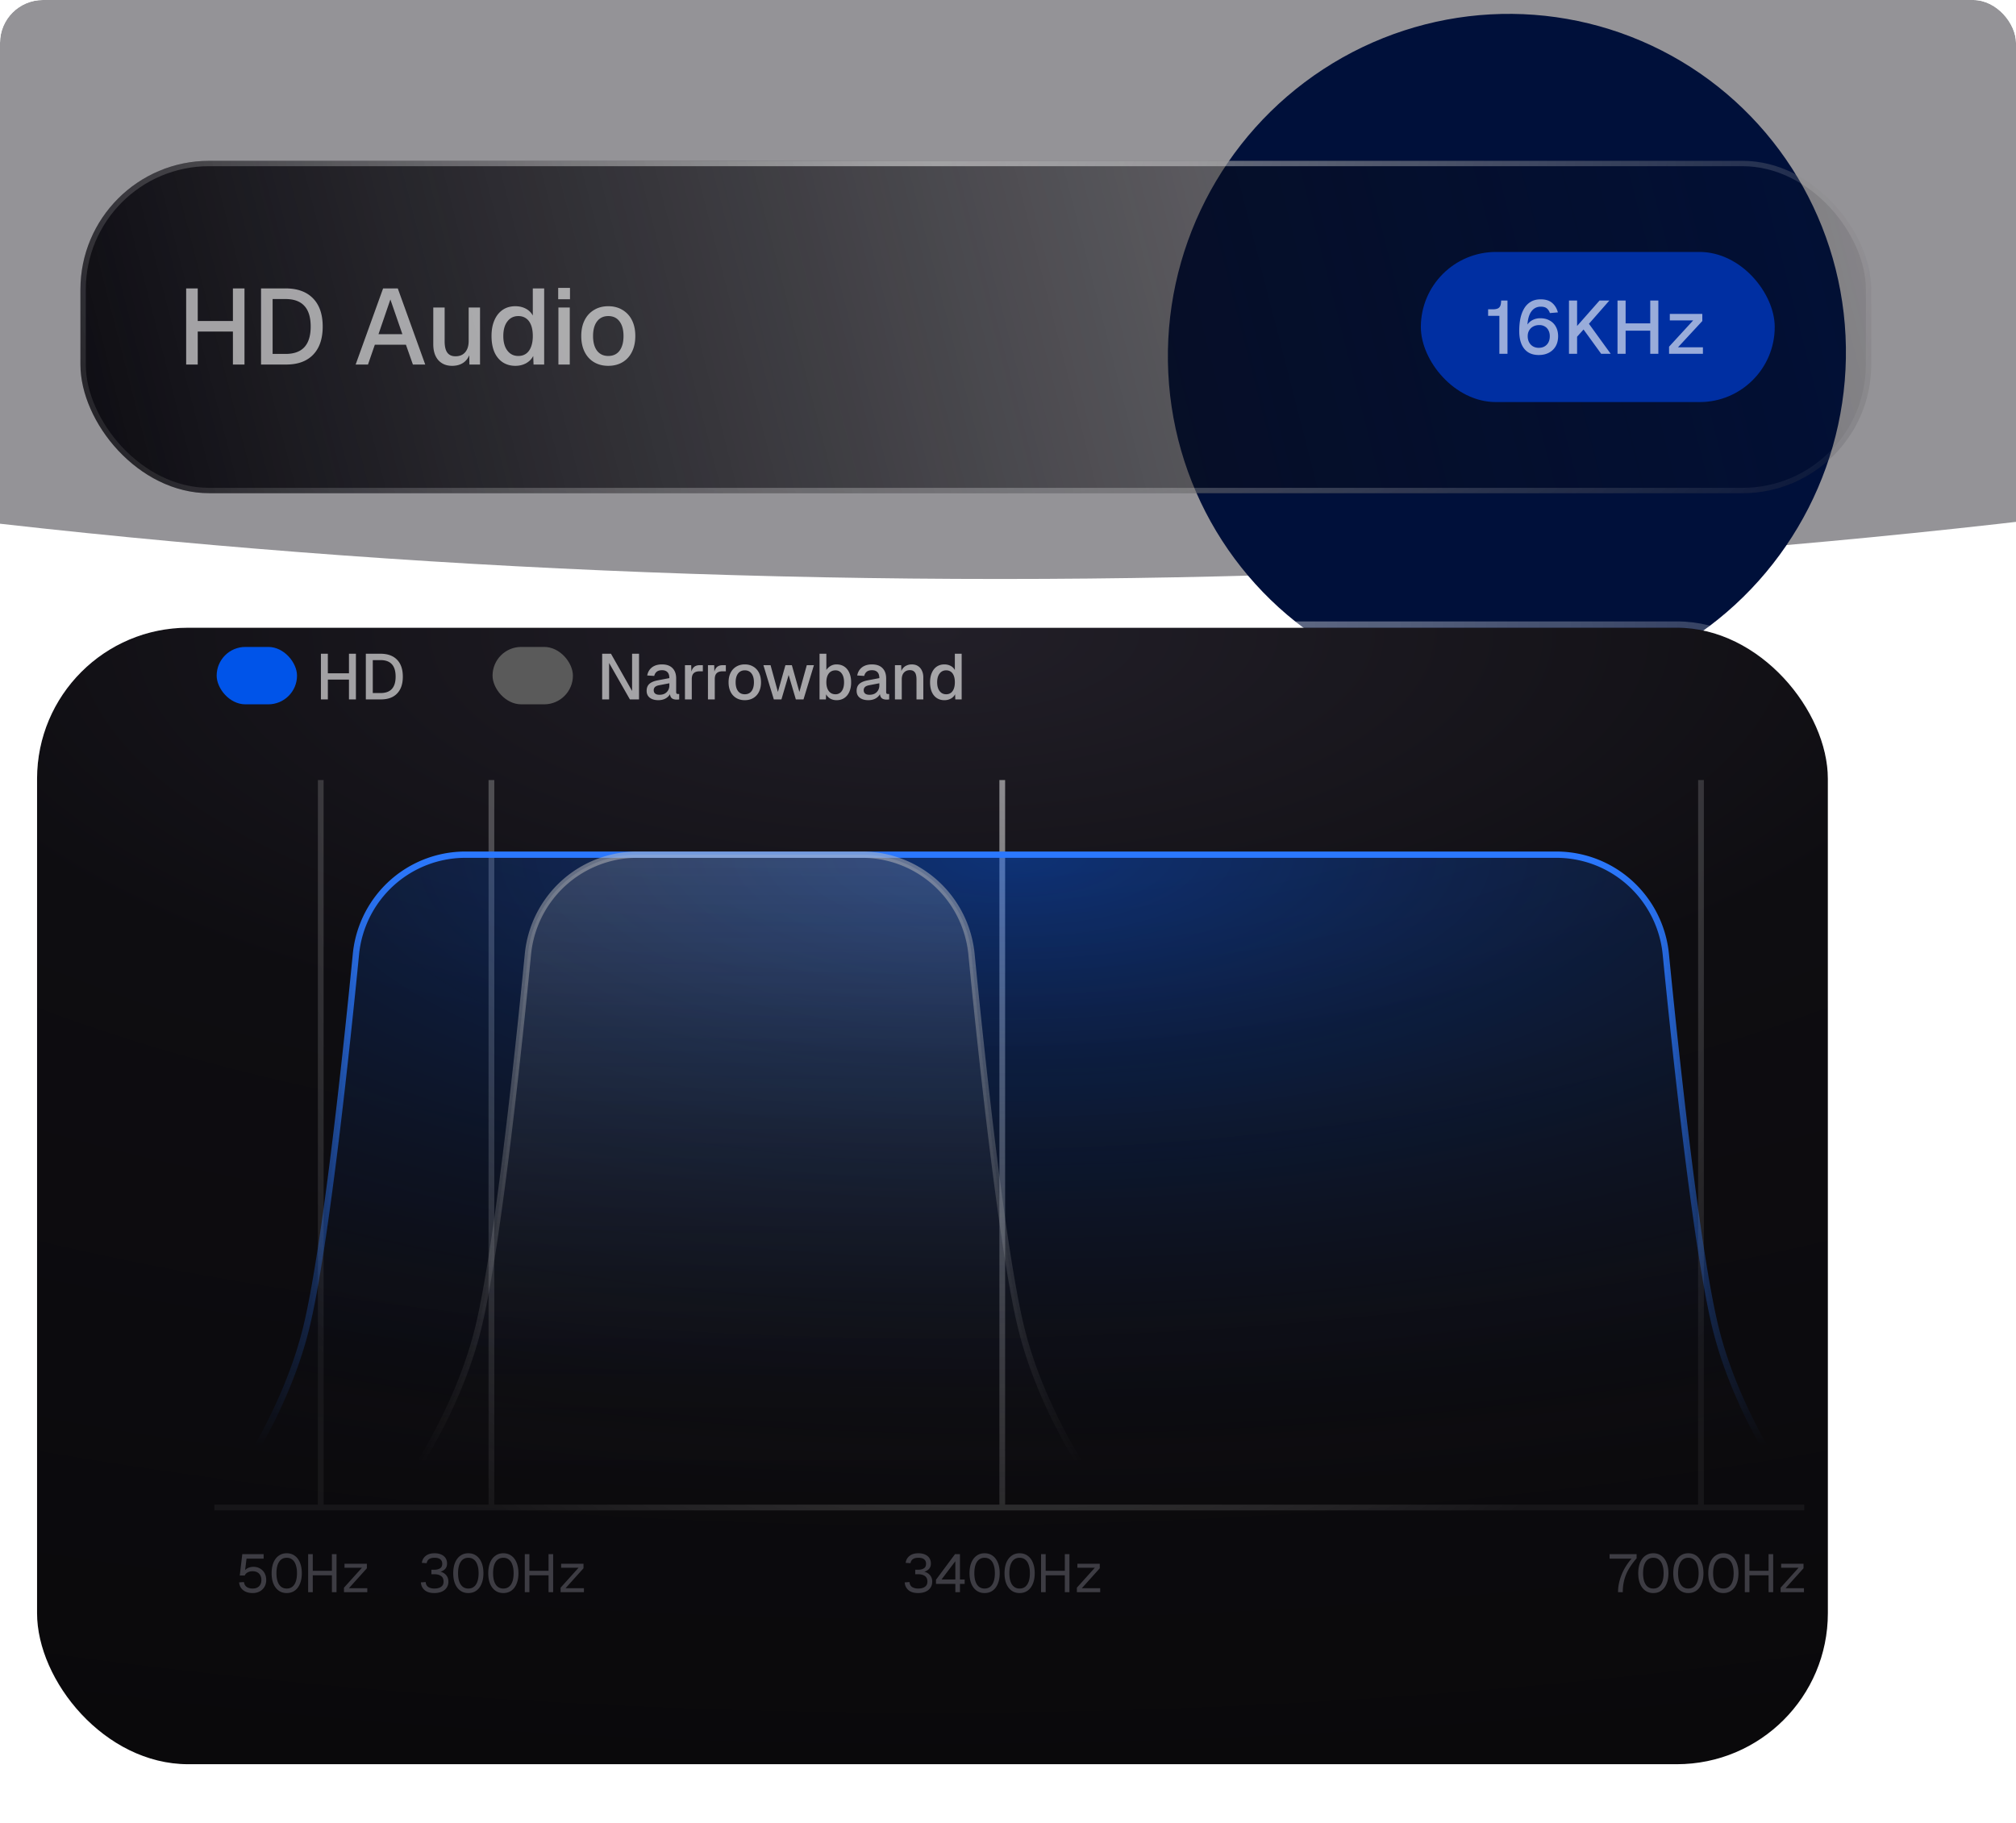 <svg xmlns="http://www.w3.org/2000/svg" width="376" height="340" fill="none" viewBox="0 0 376 340"><g clip-path="url(#a)"><g filter="url(#b)" opacity=".5"><ellipse cx="186.5" cy="-150" fill="#29272f" rx="258" ry="666.5" transform="rotate(-90 186.5 -150)"/></g><g filter="url(#c)"><ellipse cx="281.05" cy="66.088" fill="#00103a" rx="63.595" ry="63.137" transform="rotate(117.022 281.05 66.088)"/></g><g filter="url(#d)" shape-rendering="geometricPrecision"><rect width="334" height="212" x="21" y="103" fill="url(#e)" rx="28.176"/><rect width="335.174" height="213.174" x="20.413" y="102.413" stroke="url(#f)" stroke-opacity=".5" stroke-width="1.174" rx="28.763"/></g><path fill="url(#g)" fill-opacity=".5" d="M92.189 280.668h94.205V145.51h1.07v135.158h129.251V145.511h1.071v135.157h18.724v1.07H39.978v-1.07h19.308V145.511h1.07v135.157h30.763V145.51h1.07z"/><rect width="14.987" height="10.705" x="40.41" y="120.676" fill="#0054e9" rx="5.353"/><rect width="14.987" height="10.705" x="91.865" y="120.676" fill="#5a5a5a" rx="5.353"/><path fill="#fff" fill-opacity=".6" d="M68.231 130.465v-8.52h2.736q2.004 0 3.084 1.116 1.08 1.104 1.08 3.156 0 2.04-1.068 3.144-1.056 1.104-3.024 1.104zm1.296-1.188h1.44q1.416 0 2.112-.756.708-.768.708-2.304 0-1.56-.708-2.316-.696-.768-2.112-.768h-1.44zM59.853 130.465v-8.52h1.295v4.104l-.623-.456h5.184l-.624.456v-4.104h1.296v8.52h-1.296v-4.152l.624.456h-5.184l.624-.456v4.152zM176.131 130.609q-.816 0-1.428-.408-.6-.408-.924-1.152-.312-.756-.312-1.776t.324-1.764q.324-.756.924-1.164t1.416-.408q.66 0 1.176.276t.78.768v-3.036h1.272v8.52h-1.188l-.036-.96a1.93 1.93 0 0 1-.804.816 2.47 2.47 0 0 1-1.2.288m.336-1.104q.516 0 .876-.264t.552-.768.192-1.2q0-.72-.192-1.212-.192-.504-.552-.756-.36-.264-.876-.264-.768 0-1.224.6-.456.588-.456 1.632 0 1.032.456 1.632t1.224.6M166.914 130.465v-6.384h1.164l.048 1.704-.156-.084q.108-.624.408-1.008t.732-.564q.432-.192.936-.192.72 0 1.188.324.48.312.72.864.252.54.252 1.236v4.104h-1.272v-3.72q0-.564-.12-.948a1.12 1.12 0 0 0-.396-.588q-.276-.204-.72-.204-.672 0-1.092.444t-.42 1.296v3.72zM161.952 130.609q-.996 0-1.596-.456-.588-.456-.588-1.284t.492-1.284q.504-.468 1.548-.672l2.196-.42q0-.744-.348-1.104-.348-.372-1.032-.372-.612 0-.96.276-.348.264-.48.792l-1.308-.084q.18-.96.888-1.512.72-.552 1.86-.552 1.296 0 1.968.696.684.684.684 1.932v2.484q0 .228.072.324.084.084.264.084h.228v1.008q-.06.012-.192.024a3 3 0 0 1-.276.012q-.408 0-.708-.132a.87.87 0 0 1-.432-.432q-.144-.312-.144-.828l.132.06q-.096.42-.42.744a2.2 2.2 0 0 1-.804.516q-.48.18-1.044.18m.204-1.008q.576 0 .984-.216.408-.228.636-.624a1.77 1.77 0 0 0 .228-.9v-.408l-1.872.36q-.576.108-.816.348a.8.8 0 0 0-.228.588q0 .408.276.636.288.216.792.216M156.031 130.609q-.66 0-1.176-.288a2.07 2.07 0 0 1-.78-.816l-.036.96h-1.188v-8.52h1.272v3.036q.252-.42.744-.732a2.17 2.17 0 0 1 1.164-.312q.828 0 1.44.408t.936 1.164q.336.744.336 1.764t-.336 1.776q-.324.744-.936 1.152t-1.44.408m-.204-1.104a1.37 1.37 0 0 0 1.164-.588q.432-.6.432-1.644t-.432-1.632q-.432-.6-1.152-.6-.54 0-.924.264t-.588.768q-.204.492-.204 1.2 0 .684.204 1.188t.588.78q.384.264.912.264M144.327 130.465l-1.944-6.384h1.332l1.368 4.992 1.404-4.992h1.2l1.404 4.992 1.38-4.992h1.332l-1.944 6.384h-1.428l-1.344-4.56-1.344 4.56zM138.909 130.609q-.912 0-1.596-.408a2.7 2.7 0 0 1-1.056-1.164q-.372-.756-.372-1.764 0-1.02.372-1.764t1.056-1.152q.684-.42 1.596-.42t1.596.42q.684.408 1.056 1.152t.372 1.764q0 1.008-.372 1.764t-1.056 1.164-1.596.408m0-1.104q.816 0 1.26-.588.444-.6.444-1.644t-.444-1.632q-.444-.6-1.26-.6-.804 0-1.26.6-.444.588-.444 1.632t.444 1.644q.456.588 1.26.588M132.039 130.465v-6.384h1.164l.048 1.692-.108-.036q.132-.864.528-1.26.408-.396 1.092-.396h.612v1.14h-.612q-.48 0-.804.156a1.06 1.06 0 0 0-.492.48q-.156.324-.156.84v3.768zM127.75 130.465v-6.384h1.164l.048 1.692-.108-.036q.132-.864.528-1.26.408-.396 1.092-.396h.612v1.14h-.612q-.48 0-.804.156a1.06 1.06 0 0 0-.492.48q-.156.324-.156.84v3.768zM122.788 130.609q-.996 0-1.596-.456-.588-.456-.588-1.284t.492-1.284q.504-.468 1.548-.672l2.196-.42q0-.744-.348-1.104-.348-.372-1.032-.372-.612 0-.96.276-.348.264-.48.792l-1.308-.084q.18-.96.888-1.512.72-.552 1.86-.552 1.296 0 1.968.696.684.684.684 1.932v2.484q0 .228.072.324.084.084.264.084h.228v1.008q-.06.012-.192.024a3 3 0 0 1-.276.012q-.408 0-.708-.132a.87.87 0 0 1-.432-.432q-.144-.312-.144-.828l.132.06q-.096.42-.42.744a2.2 2.2 0 0 1-.804.516q-.48.18-1.044.18m.204-1.008q.576 0 .984-.216.408-.228.636-.624a1.77 1.77 0 0 0 .228-.9v-.408l-1.872.36q-.576.108-.816.348a.8.8 0 0 0-.228.588q0 .408.276.636.288.216.792.216M112.308 130.465v-8.52h1.644l3.936 6.948v-6.948h1.296v8.52h-1.704l-3.876-6.792v6.792z"/><path fill="#3d3c43" d="M64.153 297v-.84l3.35-3.72h-3.25v-.74h4.17v.84l-3.35 3.72h3.43v.74zM57.474 297v-7.1h.86v3.45l-.44-.34h4.45l-.44.34v-3.45h.86v7.1h-.86v-3.49l.44.34h-4.45l.44-.34V297zM53.47 297.16q-.86 0-1.49-.45t-.98-1.28q-.34-.83-.34-1.97t.34-1.97q.35-.84.98-1.29.63-.46 1.49-.46.87 0 1.5.46.63.45.97 1.28.35.831.35 1.98 0 1.14-.35 1.97-.34.83-.97 1.28t-1.5.45m0-.84q.92 0 1.42-.74.5-.75.5-2.12 0-.92-.23-1.56-.22-.65-.65-.98-.42-.34-1.04-.34-.61 0-1.04.34-.42.33-.65.98-.22.64-.22 1.56 0 1.37.5 2.12.5.74 1.41.74M47.12 297.16q-.75 0-1.3-.25-.54-.25-.86-.7a2.1 2.1 0 0 1-.36-1.04l.9-.06q.08.6.51.91.44.3 1.11.3.75 0 1.19-.42.44-.43.44-1.18 0-.5-.2-.86a1.33 1.33 0 0 0-.56-.57q-.37-.2-.89-.2-.49 0-.89.21t-.57.59h-.92l.47-3.99h3.98v.84h-3.19l-.32 2.62-.16-.16q.16-.309.42-.51.27-.21.61-.31a2.4 2.4 0 0 1 .73-.11q.71 0 1.25.32.54.31.84.87.3.55.3 1.26t-.32 1.27q-.32.55-.89.86t-1.32.31M104.557 297v-.84l3.35-3.72h-3.25v-.74h4.17v.84l-3.35 3.72h3.43v.74zM97.878 297v-7.1h.86v3.45l-.44-.34h4.45l-.44.34v-3.45h.86v7.1h-.86v-3.49l.44.34h-4.45l.44-.34V297zM93.874 297.16q-.86 0-1.49-.45t-.98-1.28q-.34-.83-.34-1.97t.34-1.97q.35-.84.98-1.29.63-.46 1.49-.46.87 0 1.5.46.63.45.97 1.28.35.831.35 1.98 0 1.14-.35 1.97-.34.83-.97 1.28t-1.5.45m0-.84q.92 0 1.42-.74.5-.75.5-2.12 0-.92-.23-1.56-.22-.65-.65-.98-.42-.34-1.04-.34-.61 0-1.04.34-.42.33-.65.98-.22.64-.22 1.56 0 1.37.5 2.12.5.74 1.41.74M87.343 297.16q-.86 0-1.49-.45t-.98-1.28q-.34-.83-.34-1.97t.34-1.97q.35-.84.98-1.29.63-.46 1.49-.46.87 0 1.5.46.63.45.97 1.28.35.831.35 1.98 0 1.14-.35 1.97-.34.83-.97 1.28t-1.5.45m0-.84q.92 0 1.42-.74.5-.75.5-2.12 0-.92-.23-1.56-.22-.65-.65-.98-.42-.34-1.04-.34-.61 0-1.04.34-.42.33-.65.98-.22.64-.22 1.56 0 1.37.5 2.12.5.74 1.41.74M81.01 297.16q-1.18 0-1.82-.55-.64-.56-.69-1.44l.89-.06q.06.651.5.93.45.28 1.12.28.46 0 .85-.12.39-.13.63-.41.24-.29.24-.77 0-.71-.47-1.04t-1.24-.33h-.56v-.84h.56q.63 0 1.04-.25.42-.25.42-.86 0-.55-.36-.83-.35-.29-1.06-.29-.7 0-1.06.27-.35.27-.42.74l-.9-.06q.1-.8.71-1.29.61-.5 1.67-.5.72 0 1.24.24.52.231.8.66t.28 1.02q0 .66-.42 1.07-.41.4-1.22.55v-.18q.87.1 1.38.62t.51 1.3q0 .68-.34 1.16-.33.48-.92.73t-1.36.25M200.845 297v-.84l3.35-3.72h-3.25v-.74h4.17v.84l-3.349 3.72h3.429v.74zM194.167 297v-7.1h.86v3.45l-.44-.34h4.45l-.44.34v-3.45h.86v7.1h-.86v-3.49l.44.34h-4.45l.44-.34V297zM190.162 297.16q-.86 0-1.49-.45t-.98-1.28q-.34-.83-.34-1.97t.34-1.97q.35-.84.98-1.29.63-.46 1.49-.46.87 0 1.5.46.63.45.97 1.28.35.831.35 1.98 0 1.14-.35 1.97-.34.83-.97 1.28t-1.5.45m0-.84q.92 0 1.42-.74.5-.75.5-2.12 0-.92-.23-1.56-.22-.65-.65-.98-.42-.34-1.04-.34a1.63 1.63 0 0 0-1.04.34q-.42.33-.65.98-.22.64-.22 1.56 0 1.37.5 2.12.501.74 1.41.74M183.632 297.16q-.86 0-1.49-.45t-.98-1.28q-.34-.83-.34-1.97t.34-1.97q.35-.84.98-1.29.63-.46 1.49-.46.87 0 1.5.46.63.45.97 1.28.35.831.35 1.98 0 1.14-.35 1.97-.34.83-.97 1.28t-1.5.45m0-.84q.92 0 1.42-.74.5-.75.5-2.12 0-.92-.23-1.56-.22-.65-.65-.98-.42-.34-1.04-.34-.61 0-1.04.34-.42.33-.65.98-.22.64-.22 1.56 0 1.37.5 2.12.5.74 1.41.74M178.179 297v-1.54h-3.61v-.78l3.55-4.78h.92v4.72h.88v.84h-.88V297zm-2.57-2.38h2.57v-3.4zM171.246 297.16q-1.18 0-1.82-.55-.639-.56-.69-1.44l.89-.06q.06.651.5.93.45.28 1.12.28.46 0 .85-.12.39-.13.63-.41.24-.29.24-.77 0-.71-.47-1.04t-1.24-.33h-.56v-.84h.56q.63 0 1.04-.25.42-.25.42-.86 0-.55-.36-.83-.35-.29-1.06-.29-.7 0-1.06.27-.35.27-.42.74l-.9-.06q.1-.8.71-1.29.61-.5 1.67-.5.72 0 1.24.24.52.231.8.66t.28 1.02q0 .66-.42 1.07-.41.4-1.22.55v-.18q.87.1 1.38.62t.51 1.3q0 .68-.34 1.16-.33.48-.92.73t-1.36.25M332.101 297v-.84l3.35-3.72h-3.25v-.74h4.17v.84l-3.35 3.72h3.43v.74zM325.422 297v-7.1h.86v3.45l-.44-.34h4.45l-.44.34v-3.45h.86v7.1h-.86v-3.49l.44.34h-4.45l.44-.34V297zM321.418 297.16q-.86 0-1.49-.45t-.98-1.28q-.34-.83-.34-1.97t.34-1.97q.35-.84.98-1.29.63-.46 1.49-.46.87 0 1.5.46.63.45.97 1.28.35.831.35 1.98 0 1.14-.35 1.97-.34.83-.97 1.28t-1.5.45m0-.84q.92 0 1.42-.74.5-.75.5-2.12 0-.92-.23-1.56-.22-.65-.65-.98-.42-.34-1.04-.34a1.63 1.63 0 0 0-1.04.34q-.42.33-.65.98-.22.64-.22 1.56 0 1.37.5 2.12.501.74 1.41.74M314.887 297.16q-.86 0-1.49-.45t-.98-1.28q-.34-.83-.34-1.97t.34-1.97q.35-.84.98-1.29.63-.46 1.49-.46.87 0 1.5.46.63.45.97 1.28.35.831.35 1.98 0 1.14-.35 1.97-.34.83-.97 1.28t-1.5.45m0-.84q.92 0 1.42-.74.5-.75.5-2.12 0-.92-.23-1.56-.22-.65-.65-.98-.42-.34-1.04-.34a1.63 1.63 0 0 0-1.04.34q-.42.33-.65.98-.22.64-.22 1.56 0 1.37.5 2.12.501.74 1.41.74M308.357 297.16q-.86 0-1.49-.45t-.98-1.28q-.34-.83-.34-1.97t.34-1.97q.35-.84.98-1.29.63-.46 1.49-.46.87 0 1.5.46.63.45.97 1.28.35.831.35 1.98 0 1.14-.35 1.97-.34.83-.97 1.28t-1.5.45m0-.84q.92 0 1.42-.74.5-.75.5-2.12 0-.92-.23-1.56-.22-.65-.65-.98-.42-.34-1.04-.34-.61 0-1.04.34-.42.33-.65.98-.22.64-.22 1.56 0 1.37.5 2.12.5.74 1.41.74M301.78 297q0-1.1.3-2.19.3-1.1.86-2.13.57-1.03 1.36-1.94h-4.1v-.84h5.04v.78a13 13 0 0 0-1.47 2.02q-.57.99-.84 2.05-.27 1.05-.27 2.25z"/><path fill="url(#h)" fill-opacity=".4" d="M57.153 247.502c-3.691 15.227-12.794 28.986-16.883 33.962h296.532c-4.09-4.976-13.192-18.735-16.884-33.962-3.7-15.263-7.763-54.528-9.228-69.483a20.63 20.63 0 0 0-4.203-10.619 20.5 20.5 0 0 0-16.226-7.974H86.81a20.5 20.5 0 0 0-16.226 7.974 20.63 20.63 0 0 0-4.203 10.619c-1.465 14.955-5.528 54.22-9.228 69.483"/><path fill="url(#i)" d="M290.261 158.84a21.08 21.08 0 0 1 16.69 8.202 21.2 21.2 0 0 1 4.323 10.921c1.467 14.975 5.526 54.189 9.214 69.402 3.665 15.115 12.714 28.796 16.767 33.728l.789.959H39.027l.79-.959c4.053-4.932 13.102-18.613 16.766-33.728 3.688-15.213 7.748-54.427 9.214-69.402a21.2 21.2 0 0 1 4.322-10.921 21.08 21.08 0 0 1 16.69-8.202zM86.81 160.014c-6.17 0-11.992 2.86-15.761 7.745a20.05 20.05 0 0 0-4.084 10.318c-1.462 14.935-5.529 54.251-9.241 69.565-3.504 14.45-11.834 27.567-16.237 33.236h294.096c-4.403-5.669-12.732-18.786-16.235-33.236-3.713-15.314-7.779-54.63-9.242-69.565a20.05 20.05 0 0 0-4.084-10.318 19.9 19.9 0 0 0-15.761-7.745z"/><path fill="url(#j)" fill-opacity=".2" d="M89.245 247.502c-3.686 15.227-12.776 28.986-16.86 33.962h134.884c-4.084-4.976-13.174-18.735-16.86-33.962-3.696-15.266-7.755-54.544-9.216-69.492A20.6 20.6 0 0 0 177 167.405a20.48 20.48 0 0 0-16.223-7.979h-41.9a20.48 20.48 0 0 0-16.223 7.979 20.6 20.6 0 0 0-4.193 10.605c-1.461 14.948-5.52 54.226-9.216 69.492"/><path fill="url(#k)" fill-opacity=".5" d="M160.776 158.84a21.07 21.07 0 0 1 16.689 8.208 21.2 21.2 0 0 1 4.312 10.905c1.464 14.969 5.518 54.196 9.202 69.412 3.66 15.115 12.696 28.796 16.744 33.728l.788.959H71.144l.787-.959c4.047-4.932 13.084-18.613 16.744-33.728 3.684-15.216 7.739-54.443 9.202-69.412a21.2 21.2 0 0 1 4.312-10.905 21.07 21.07 0 0 1 16.688-8.208zm-41.899 1.174a19.9 19.9 0 0 0-15.758 7.751 20.03 20.03 0 0 0-4.073 10.302c-1.46 14.928-5.522 54.257-9.23 69.575-3.5 14.45-11.817 27.567-16.213 33.236h132.449c-4.397-5.669-12.716-18.786-16.214-33.236-3.708-15.318-7.77-54.647-9.23-69.575a20.03 20.03 0 0 0-4.073-10.302 19.9 19.9 0 0 0-15.759-7.751z"/><g filter="url(#l)"><rect width="334" height="62" x="21" y="24" fill="url(#m)" rx="24" shape-rendering="geometricPrecision"/><rect width="333" height="61" x="21.5" y="24.5" stroke="url(#n)" stroke-opacity=".5" rx="23.5" shape-rendering="geometricPrecision"/><rect width="66" height="28" x="271" y="41" fill="#002fa2" rx="14"/><path fill="#fff" fill-opacity=".6" d="M317.294 60v-1.33l4.494-4.9h-4.354v-1.218h6.062v1.33l-4.536 4.9h4.648V60zM307.679 60v-9.94h1.512v4.788l-.728-.532h6.048l-.728.532V50.06h1.512V60h-1.512v-4.844l.728.532h-6.048l.728-.532V60zM298.628 60v-9.94h1.512v4.746l4.186-4.746h1.834l-3.808 4.34 4.06 5.6h-1.778l-3.29-4.536-1.204 1.344V60zM292.989 60.224q-1.175 0-1.988-.518-.812-.532-1.232-1.526-.42-1.008-.42-2.436 0-1.245.21-2.31.225-1.078.7-1.876a3.5 3.5 0 0 1 1.232-1.26q.77-.462 1.862-.462 1.373 0 2.142.672.77.658 1.064 1.764l-1.498.126a1.76 1.76 0 0 0-.56-.868q-.378-.322-1.148-.322-1.147 0-1.806.98-.658.98-.7 2.996l-.266-.056q.155-.476.518-.868.364-.405.91-.644a3.1 3.1 0 0 1 1.274-.252q.995 0 1.736.42.756.406 1.162 1.162.42.756.42 1.764 0 1.092-.462 1.89a3.1 3.1 0 0 1-1.274 1.204q-.811.42-1.876.42m.014-1.344q.91 0 1.47-.574.574-.588.574-1.596 0-.63-.252-1.092a1.67 1.67 0 0 0-.686-.728 1.97 1.97 0 0 0-1.008-.252q-.63 0-1.12.252t-.77.728q-.28.462-.28 1.092t.252 1.12.714.77q.476.28 1.106.28M285.646 60v-7.084h-2.1v-1.218h.854q.56 0 .91-.14a.95.95 0 0 0 .504-.504q.154-.364.154-.994h1.19V60zM119.45 62.24q-1.52 0-2.66-.68t-1.76-1.94-.62-2.94q0-1.701.62-2.94.62-1.24 1.76-1.92 1.14-.7 2.66-.7t2.66.7a4.55 4.55 0 0 1 1.76 1.92q.62 1.239.62 2.94 0 1.68-.62 2.94t-1.76 1.94-2.66.68m0-1.84q1.36 0 2.1-.98.74-1 .74-2.74t-.74-2.72q-.74-1-2.1-1-1.34 0-2.1 1-.74.98-.74 2.72t.74 2.74q.76.98 2.1.98M110.148 62V51.36h2.12V62zm-.04-12.18V47.7h2.2v2.12zM102.112 62.24q-1.36 0-2.38-.68-1-.681-1.54-1.92-.52-1.26-.52-2.96 0-1.701.54-2.94.54-1.26 1.54-1.94t2.36-.68q1.1 0 1.96.46a3.1 3.1 0 0 1 1.3 1.28V47.8h2.12V62h-1.98l-.06-1.6q-.44.86-1.34 1.36-.88.48-2 .48m.56-1.84q.86 0 1.46-.44t.92-1.28.32-2q0-1.2-.32-2.02-.32-.84-.92-1.26-.6-.44-1.46-.44-1.28 0-2.04 1-.76.98-.76 2.72 0 1.72.76 2.72t2.04 1M90.309 62.24q-1.6 0-2.56-1.06-.94-1.08-.94-2.98v-6.84h2.12v6.3q0 1.44.5 2.12t1.52.68q1.16 0 1.8-.74.66-.76.66-2.12v-6.24h2.12V62h-1.98l-.04-2.78.3.12q-.28 1.4-1.18 2.16-.9.74-2.32.74M72.33 62l5.12-14.2h2.74L85.31 62h-2.3l-1.3-3.7h-5.8L74.63 62zm4.26-5.66h4.46l-2.24-6.48zM54.685 62V47.8h4.56q3.34 0 5.14 1.86 1.8 1.84 1.8 5.26 0 3.4-1.78 5.24Q62.644 62 59.365 62zm2.16-1.98h2.4q2.36 0 3.52-1.26 1.18-1.281 1.18-3.84 0-2.6-1.18-3.86-1.16-1.28-3.52-1.28h-2.4zM40.72 62V47.8h2.16v6.84l-1.04-.76h8.64l-1.04.76V47.8h2.16V62h-2.16v-6.92l1.04.76h-8.64l1.04-.76V62z"/></g></g><defs><radialGradient id="e" cx="0" cy="0" r="1" gradientTransform="matrix(0 220.742 -560.375 0 188 103)" gradientUnits="userSpaceOnUse"><stop stop-color="#221f28"/><stop offset=".362" stop-color="#0e0d11"/><stop offset="1" stop-color="#0a090b"/></radialGradient><radialGradient id="f" cx="0" cy="0" r="1" gradientTransform="matrix(0 182.614 -238.366 0 188 103)" gradientUnits="userSpaceOnUse"><stop stop-color="#fff"/><stop offset="1" stop-color="#fff" stop-opacity=".05"/></radialGradient><radialGradient id="g" cx="0" cy="0" r="1" gradientTransform="matrix(0 164.831 -169.822 0 188.244 145.51)" gradientUnits="userSpaceOnUse"><stop stop-color="#fff"/><stop offset="1" stop-color="#fff" stop-opacity=".1"/></radialGradient><radialGradient id="h" cx="0" cy="0" r="1" gradientTransform="matrix(0 122.038 -332.398 0 189.071 159.426)" gradientUnits="userSpaceOnUse"><stop stop-color="#005dff"/><stop offset="1" stop-color="#17161d" stop-opacity="0"/></radialGradient><radialGradient id="n" cx="0" cy="0" r="1" gradientTransform="matrix(183.104 65.523 -113.219 110.374 179.054 20.477)" gradientUnits="userSpaceOnUse"><stop stop-color="#fff"/><stop offset="1" stop-color="#fff" stop-opacity="0"/></radialGradient><linearGradient id="i" x1="188.536" x2="188.536" y1="159.427" y2="269.69" gradientUnits="userSpaceOnUse"><stop stop-color="#2b78fe"/><stop offset="1" stop-color="#2b78fe" stop-opacity="0"/></linearGradient><linearGradient id="j" x1="139.827" x2="139.827" y1="159.426" y2="281.464" gradientUnits="userSpaceOnUse"><stop stop-color="#c8c8c8"/><stop offset="1" stop-color="#15141a" stop-opacity="0"/></linearGradient><linearGradient id="k" x1="139.827" x2="139.827" y1="159.427" y2="272.901" gradientUnits="userSpaceOnUse"><stop stop-color="#bebebe"/><stop offset="1" stop-color="#bebebe" stop-opacity="0"/></linearGradient><linearGradient id="m" x1="21" x2="349.279" y1="86" y2="1.716" gradientUnits="userSpaceOnUse"><stop stop-color="#0d0c12"/><stop offset="1" stop-color="#0d0c12" stop-opacity=".1"/></linearGradient><filter id="b" width="1813" height="996" x="-720" y="-648" color-interpolation-filters="sRGB" filterUnits="userSpaceOnUse"><feFlood flood-opacity="0" result="BackgroundImageFix"/><feBlend in="SourceGraphic" in2="BackgroundImageFix" result="shape"/><feGaussianBlur result="effect1_foregroundBlur_2636_1076" stdDeviation="120"/></filter><filter id="c" width="286.49" height="287.027" x="137.805" y="-77.426" color-interpolation-filters="sRGB" filterUnits="userSpaceOnUse"><feFlood flood-opacity="0" result="BackgroundImageFix"/><feBlend in="SourceGraphic" in2="BackgroundImageFix" result="shape"/><feGaussianBlur result="effect1_foregroundBlur_2636_1076" stdDeviation="40"/></filter><filter id="d" width="430.268" height="308.268" x="-41.222" y="68.954" color-interpolation-filters="sRGB" filterUnits="userSpaceOnUse"><feFlood flood-opacity="0" result="BackgroundImageFix"/><feColorMatrix in="SourceAlpha" result="hardAlpha" values="0 0 0 0 0 0 0 0 0 0 0 0 0 0 0 0 0 0 127 0"/><feOffset dx="-14.088" dy="14.088"/><feGaussianBlur stdDeviation="23.48"/><feComposite in2="hardAlpha" operator="out"/><feColorMatrix values="0 0 0 0 0 0 0 0 0 0 0 0 0 0 0 0 0 0 0.5 0"/><feBlend in2="BackgroundImageFix" result="effect1_dropShadow_2636_1076"/><feBlend in="SourceGraphic" in2="effect1_dropShadow_2636_1076" result="shape"/></filter><filter id="l" width="402" height="130" x="-15" y="-8" color-interpolation-filters="sRGB" filterUnits="userSpaceOnUse"><feFlood flood-opacity="0" result="BackgroundImageFix"/><feColorMatrix in="SourceAlpha" result="hardAlpha" values="0 0 0 0 0 0 0 0 0 0 0 0 0 0 0 0 0 0 127 0"/><feOffset dx="-12" dy="12"/><feGaussianBlur stdDeviation="12"/><feComposite in2="hardAlpha" operator="out"/><feColorMatrix values="0 0 0 0 0 0 0 0 0 0 0 0 0 0 0 0 0 0 0.5 0"/><feBlend in2="BackgroundImageFix" result="effect1_dropShadow_2636_1076"/><feColorMatrix in="SourceAlpha" result="hardAlpha" values="0 0 0 0 0 0 0 0 0 0 0 0 0 0 0 0 0 0 127 0"/><feOffset dx="8" dy="-8"/><feGaussianBlur stdDeviation="12"/><feComposite in2="hardAlpha" operator="out"/><feColorMatrix values="0 0 0 0 0.165 0 0 0 0 0.467 0 0 0 0 0.996 0 0 0 0.24 0"/><feBlend in2="effect1_dropShadow_2636_1076" result="effect2_dropShadow_2636_1076"/><feBlend in="SourceGraphic" in2="effect2_dropShadow_2636_1076" result="shape"/><feColorMatrix in="SourceAlpha" result="hardAlpha" values="0 0 0 0 0 0 0 0 0 0 0 0 0 0 0 0 0 0 127 0"/><feOffset dx="-2" dy="2"/><feGaussianBlur stdDeviation="6"/><feComposite in2="hardAlpha" k2="-1" k3="1" operator="arithmetic"/><feColorMatrix values="0 0 0 0 0.176 0 0 0 0 0.475 0 0 0 0 0.996 0 0 0 0.5 0"/><feBlend in2="shape" result="effect3_innerShadow_2636_1076"/></filter><clipPath id="a"><rect width="376" height="340" fill="#fff" rx="8"/></clipPath></defs></svg>
